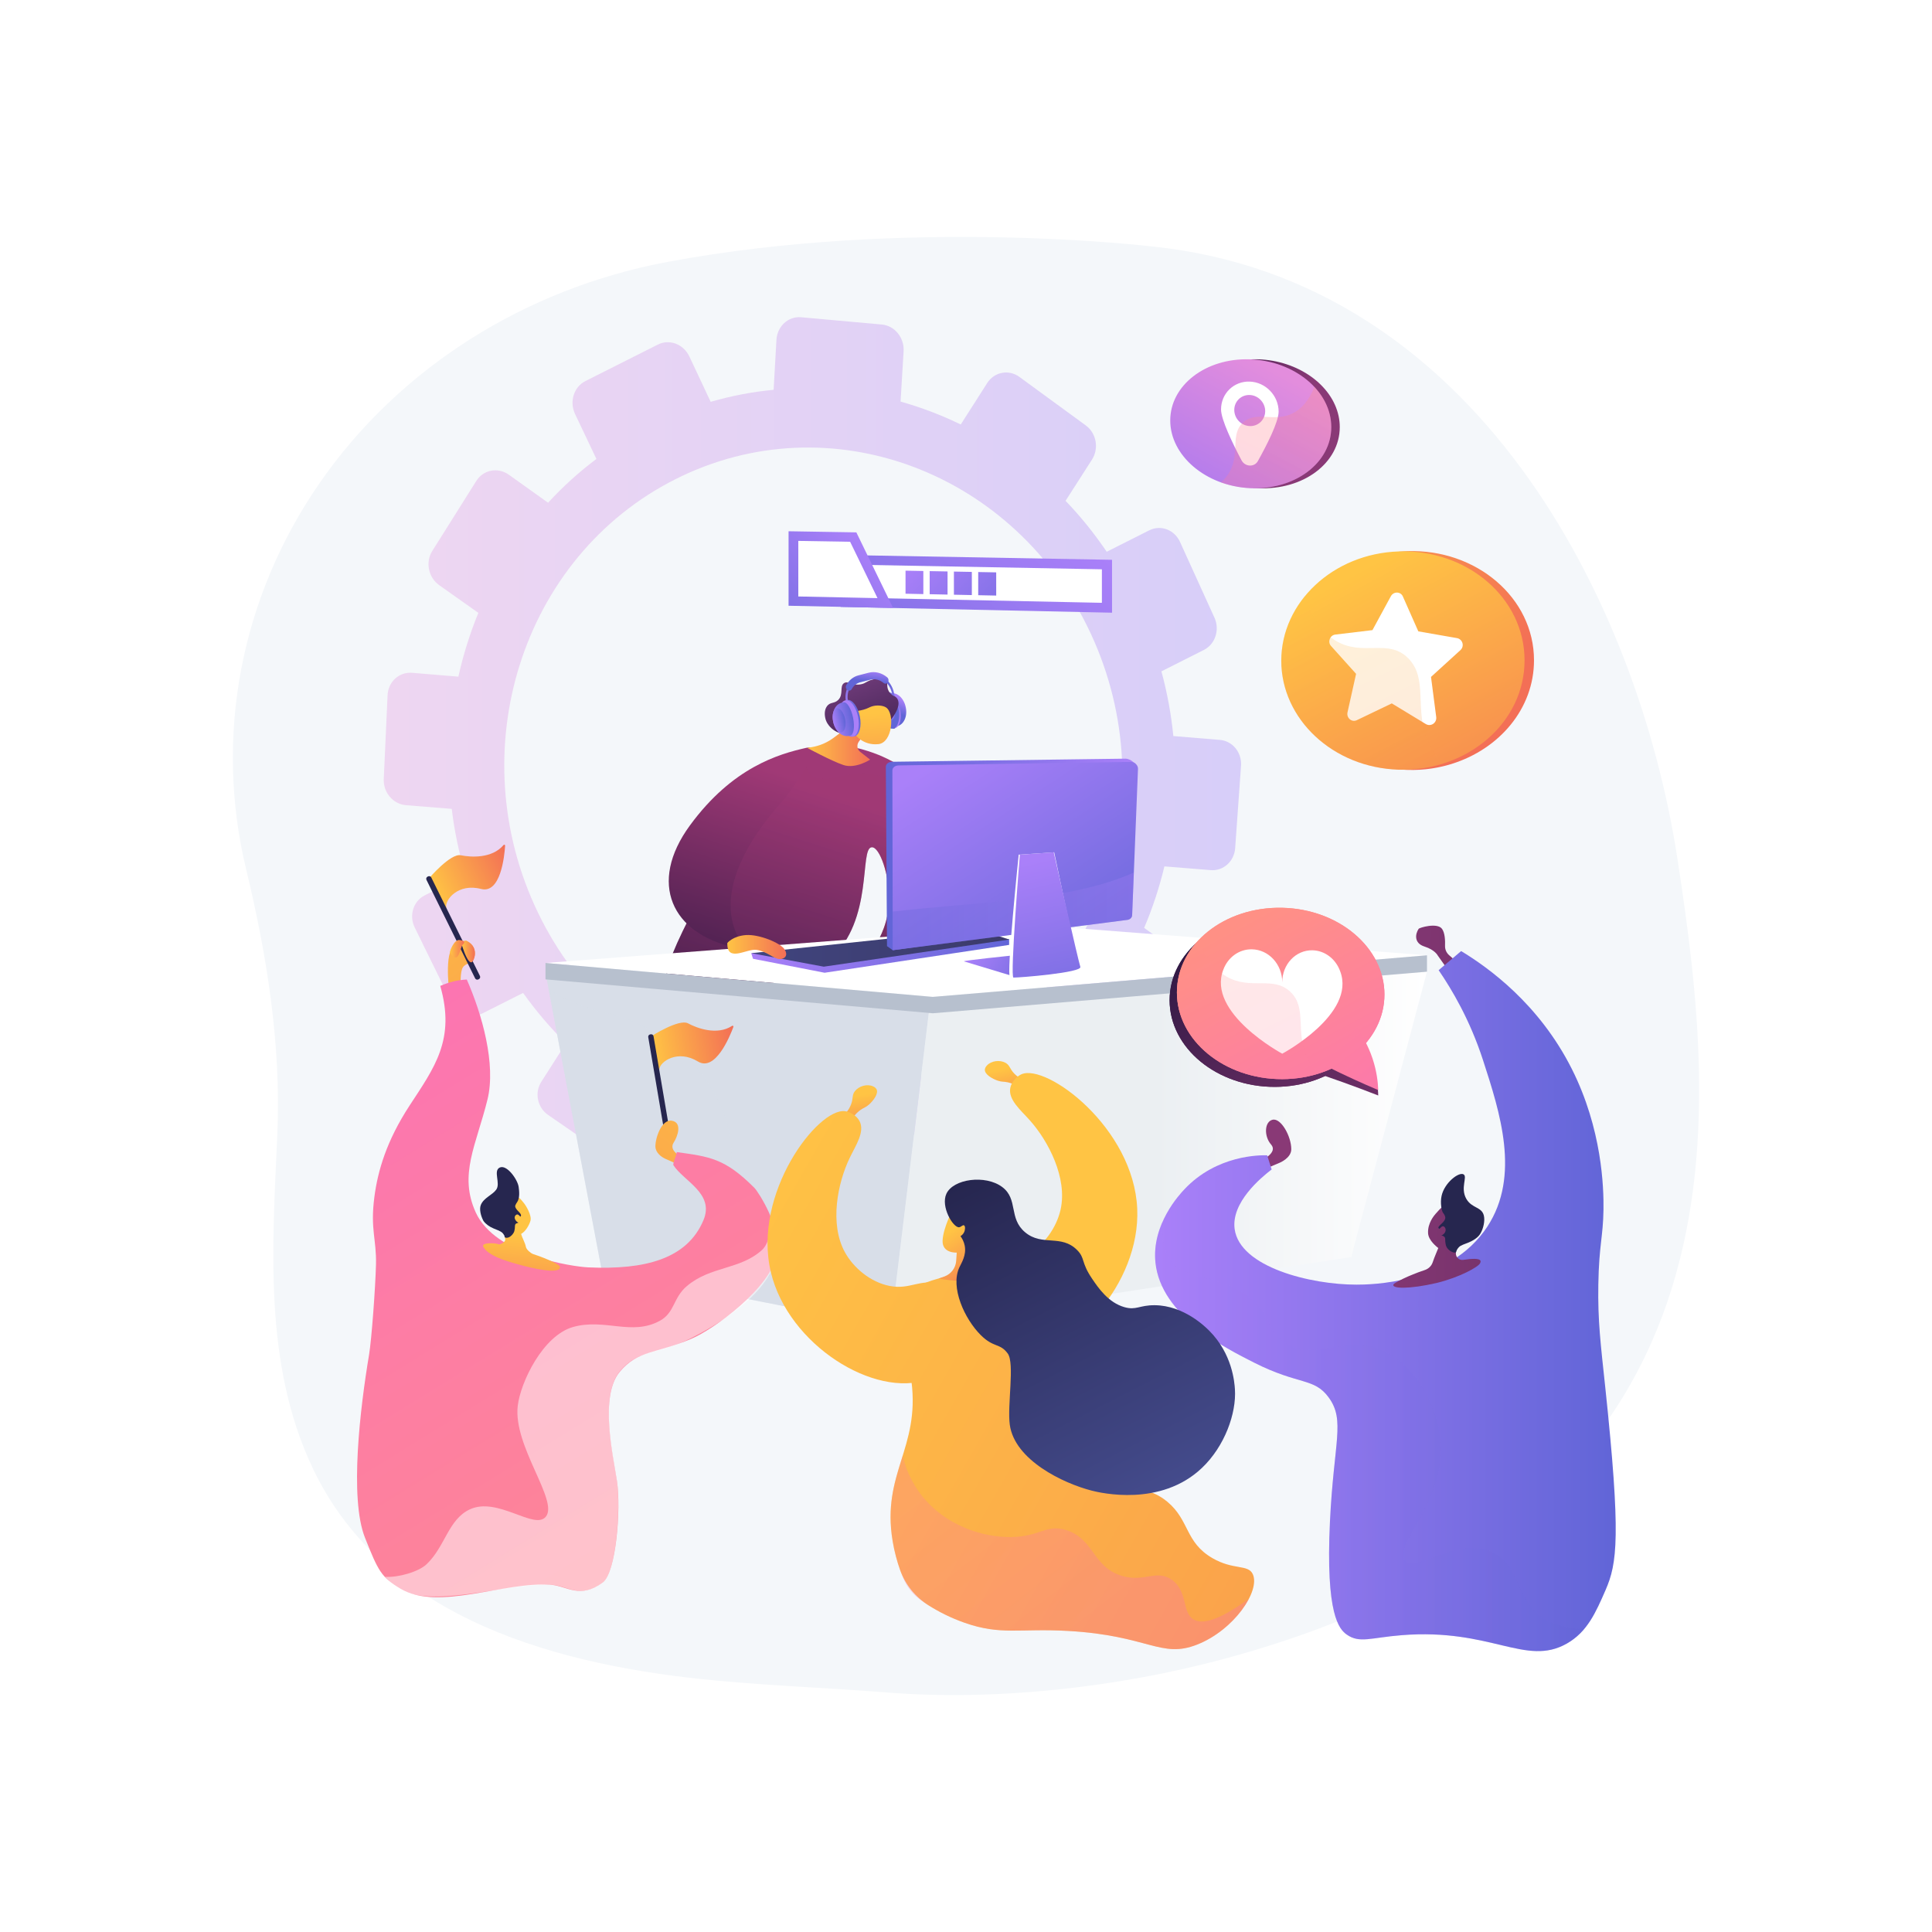 <?xml version="1.0" encoding="utf-8"?>
<!-- Generator: Adobe Illustrator 27.5.0, SVG Export Plug-In . SVG Version: 6.00 Build 0)  -->
<svg version="1.1" xmlns="http://www.w3.org/2000/svg" xmlns:xlink="http://www.w3.org/1999/xlink" x="0px" y="0px"
	 viewBox="0 0 3710 3710" style="enable-background:new 0 0 3710 3710;" xml:space="preserve">
<g id="Background">
	<g>
		<g>
			<rect style="fill:#FFFFFF;" width="3710" height="3710"/>
		</g>
	</g>
</g>
<g id="Illustration">
	<g>
		<path style="fill:#F4F7FA;" d="M3221.443,1650.967c-76.319-499.542-389.225-1113.263-1007.406-1177.491
			c0,0-469.352-57.088-932.03,29.437c-274.599,51.352-515.382,204.217-667.74,423.922
			c-152.36,219.706-203.251,487.607-141.487,743.016c40.116,165.89,67.223,337.577,59.784,508.037
			c-9.381,214.979-27.049,441.016,67.986,641.492c139.247,293.726,479.001,380.248,775.457,407.844
			c109.246,10.168,218.897,14.268,328.24,22.913c209.76,16.584,444.993-10.253,647.162-64.864
			C3381.709,2906.955,3297.762,2150.507,3221.443,1650.967z"/>
		<linearGradient id="SVGID_1_" gradientUnits="userSpaceOnUse" x1="736.877" y1="1471.029" x2="2383.279" y2="1471.029">
			<stop  offset="0.004" style="stop-color:#E38DDD"/>
			<stop  offset="1" style="stop-color:#9571F6"/>
		</linearGradient>
		<path style="opacity:0.3;fill:url(#SVGID_1_);" d="M2013.125,2151.423l-38.698-82.346c32.645-24.653,62.862-51.848,90.232-81.448
			l72.973,51.622c19.898,14.076,46.923,8.714,60.381-11.975l84.3-129.594c13.503-20.757,8.34-49.085-11.55-63.274l-73.688-52.562
			c16.185-38.073,29.241-77.587,38.939-118.127l89.129,7.19c24.025,1.938,44.947-16.935,46.743-42.172l11.266-158.273
			c1.806-25.382-16.268-47.597-40.384-49.601l-89.586-7.441c-4.065-41.505-11.752-83.056-22.879-124.262l81.388-41.005
			c21.85-11.008,31.019-38.728,20.47-61.932l-66.189-145.59c-10.62-23.359-37.03-33.346-58.98-22.287l-81.76,41.192
			c-23.911-35.265-50.316-68.007-79.042-97.813l50.801-79.214c13.704-21.368,8.353-50.73-11.972-65.584l-127.476-93.16
			c-20.444-14.941-48.15-9.637-61.862,11.85l-50.76,79.547c-37.264-18.144-75.938-32.843-115.555-43.998l5.822-96.571
			c1.578-26.164-17.16-49.196-41.865-51.42l-154.756-13.943c-24.79-2.235-46.095,17.239-47.578,43.472l-5.415,95.854
			c-40.488,3.779-80.911,11.553-120.883,23.053l-40.889-87.009c-11.203-23.837-38.324-34.094-60.568-22.888l-139.103,70.082
			c-22.244,11.207-31.103,39.591-19.798,63.377l40.937,86.132c-33.682,25.363-64.73,53.467-92.8,84.068l-75.372-53.765
			c-20.94-14.937-48.918-9.58-62.467,11.97l-84.587,134.527c-13.504,21.475-7.452,50.898,13.494,65.714l75.044,53.085
			c-16.249,39.5-29.056,80.494-38.36,122.464l-88.86-7.383c-24.841-2.064-45.94,17.221-47.115,43.054l-7.323,161.073
			c-1.168,25.682,17.956,48.106,42.702,50.102l87.853,7.088c5.046,42.427,13.927,84.777,26.345,126.633l-78.187,39.392
			c-21.95,11.058-30.578,38.698-19.279,61.715l70.418,143.459c11.224,22.865,38.028,32.46,59.878,21.452l77.832-39.213
			c25.029,34.992,52.496,67.343,82.246,96.58l-47.351,74.203c-13.309,20.859-7.472,49.24,13.017,63.389l127.764,88.228
			c20.372,14.068,47.657,8.654,60.96-12.09l47.688-74.359c37.415,17.148,76.11,30.934,115.662,41.112l-5.063,89.601
			c-1.408,24.919,17.042,46.553,41.197,48.337l150.813,11.141c24.077,1.778,44.801-16.916,46.299-41.772l5.413-89.791
			c39.584-4.285,79.076-12.337,118.099-24.025l38.742,81.514c10.654,22.416,36.768,31.765,58.335,20.899l134.872-67.95
			C2014.75,2200.893,2023.683,2173.887,2013.125,2151.423z M2095.089,1217.761c143.121,309.248,22.444,676.611-268.343,823.113
			c-290.786,146.502-645.524,18.66-793.566-288.109c-149.425-309.636-31.85-683.563,263.88-832.556
			C1592.789,771.217,1950.63,905.623,2095.089,1217.761z"/>
		<g>
			
				<linearGradient id="SVGID_00000101099818242898237120000004313832172189871530_" gradientUnits="userSpaceOnUse" x1="1448.266" y1="2105.495" x2="1629.429" y2="1537.851">
				<stop  offset="0" style="stop-color:#311944"/>
				<stop  offset="1" style="stop-color:#A03976"/>
			</linearGradient>
			<path style="fill:url(#SVGID_00000101099818242898237120000004313832172189871530_);" d="M1442.621,1905.785
				c-24.565,10.737-57.828,25.504-102.664,24.156c-28.548-0.858-44.143-1.326-54.352-11.072
				c-34-32.457,25.158-138.852,144.862-350.318c38.282-67.628,63.449-108.352,113.948-127.471
				c57.334-21.707,112.473-2.372,132.723,4.728c14.288,5.01,130.329,47.794,151.983,158.022
				c17.696,90.077-34.756,188.97-130.847,235.524c-5.704-8.052-11.407-16.104-17.111-24.156
				c8.793-14.154,25.687-45.714,26.169-88.573c0.517-45.935-17.869-100.304-33.215-99.645
				c-24.461,1.051,4.358,139.949-79.515,214.387C1581.029,1853.417,1589.51,1841.582,1442.621,1905.785z"/>
			
				<linearGradient id="SVGID_00000183954166319479479250000012183731579318949286_" gradientUnits="userSpaceOnUse" x1="1441.501" y1="2103.336" x2="1622.663" y2="1535.692">
				<stop  offset="0" style="stop-color:#311944"/>
				<stop  offset="1" style="stop-color:#A03976"/>
			</linearGradient>
			<path style="opacity:0.3;fill:url(#SVGID_00000183954166319479479250000012183731579318949286_);" d="M1785.842,1670.261
				c-5.273-36.784-21.671-151.169-92.599-179.159c-55.615-21.947-110.621,22.692-136.886-5.032
				c-10.627-11.218-11.503-28.956-8.958-46.054c-0.995,0.353-1.988,0.688-2.984,1.066c-50.5,19.119-75.666,59.843-113.948,127.471
				c-119.704,211.465-178.862,317.861-144.862,350.318c10.208,9.745,25.804,10.214,54.352,11.072
				c44.836,1.347,78.099-13.419,102.664-24.156c146.889-64.204,138.408-52.369,151.983-64.417
				c83.873-74.438,55.053-213.336,79.515-214.387c15.346-0.66,33.732,53.709,33.215,99.645
				c-0.483,42.859-17.376,74.419-26.169,88.573c5.704,8.052,11.407,16.104,17.111,24.156c35.625-17.26,65.234-41.725,87.512-70.256
				C1789.919,1739.935,1791.041,1706.532,1785.842,1670.261z"/>
			
				<linearGradient id="SVGID_00000029031440758260258540000016070558178793010086_" gradientUnits="userSpaceOnUse" x1="1710.408" y1="2207.767" x2="2740.223" y2="2207.767">
				<stop  offset="0.494" style="stop-color:#EBEFF2"/>
				<stop  offset="1" style="stop-color:#FFFFFF"/>
			</linearGradient>
			<polygon style="fill:url(#SVGID_00000029031440758260258540000016070558178793010086_);" points="1710.408,2549.625 
				2594.721,2413.942 2740.223,1865.909 1784.771,1935.033 			"/>
			<polygon style="fill:#D8DEE8;" points="1784.777,1935.025 1710.42,2548.521 1698.967,2546.283 1155.463,2439.289 
				1053.489,1899.842 1047.471,1867.96 			"/>
			<g>
				<g>
					<polygon style="fill:#FFFFFF;" points="1047.487,1849.194 1990.688,1776.563 2740.223,1834.451 1791.186,1914.322 					"/>
					<polygon style="fill:#B7C0CE;" points="1791.186,1914.324 1047.487,1849.193 1047.487,1880.652 1791.186,1945.781 
						2740.223,1865.909 2740.223,1834.45 					"/>
				</g>
			</g>
			<path style="opacity:0.4;fill:#D8DEE8;" d="M1698.967,2546.283l-543.504-106.995l-101.974-539.447
				c26.93,17.334,64.588,35.528,113.942,45.95c115.215,24.315,244.187,144.689,237.308,282.259
				c-6.878,137.57,104.897,10.318,218.393,190.878C1657.8,2474.094,1682.046,2515.434,1698.967,2546.283z"/>
			
				<linearGradient id="SVGID_00000085231831665471892960000003307898344280401537_" gradientUnits="userSpaceOnUse" x1="1298.549" y1="1945.635" x2="1450.68" y2="1468.955">
				<stop  offset="0" style="stop-color:#311944"/>
				<stop  offset="1" style="stop-color:#A03976"/>
			</linearGradient>
			<path style="fill:url(#SVGID_00000085231831665471892960000003307898344280401537_);" d="M1410.902,1819.289l16.196-6.7
				c0,0-90.576-91.695,79.314-278.673c0,0,83.686-107.22,42.052-97.913c-53.936,12.056-142.137,37.842-223.526,148.927
				C1243.548,1696.014,1290.229,1793.226,1410.902,1819.289z"/>
			
				<linearGradient id="SVGID_00000156566497604616557340000015934669293672968614_" gradientUnits="userSpaceOnUse" x1="1550.069" y1="1426.044" x2="1670.847" y2="1426.044">
				<stop  offset="0" style="stop-color:#FFC444"/>
				<stop  offset="0.996" style="stop-color:#F36F56"/>
			</linearGradient>
			<path style="fill:url(#SVGID_00000156566497604616557340000015934669293672968614_);" d="M1651.907,1443.835
				c-5.989-4.702-7.235-13.276-2.832-19.488l12.964-18.291l-13.523-24.997l-47.587,35.622
				c-12.633,9.457-27.378,15.697-42.963,18.181l-7.897,1.259c0,0,45.839,24.871,69.343,32.88
				c23.505,8.01,51.434-10.299,51.434-10.299L1651.907,1443.835z"/>
			<g>
				<g>
					
						<linearGradient id="SVGID_00000085220743630414637360000002956004471530959762_" gradientUnits="userSpaceOnUse" x1="1112.253" y1="1527.764" x2="1096.664" y2="1549.998" gradientTransform="matrix(0.98 -0.199 0.199 0.98 333.382 65.284)">
						<stop  offset="0" style="stop-color:#AA80F9"/>
						<stop  offset="0.996" style="stop-color:#6165D7"/>
					</linearGradient>
					<path style="fill:url(#SVGID_00000085220743630414637360000002956004471530959762_);" d="M1706.759,1331.991l3.089-0.628
						c12.718-2.586,25.856,9.231,29.347,26.395l0.196,0.964c3.49,17.164-3.99,33.174-16.707,35.76l-3.089,0.628
						c-6.415,1.305-14.49-11.767-18.034-29.197C1698.016,1348.483,1700.344,1333.295,1706.759,1331.991z"/>
					
						<linearGradient id="SVGID_00000155864205216601563720000015405562367010981286_" gradientUnits="userSpaceOnUse" x1="1083.892" y1="1562.99" x2="1114.09" y2="1500.916" gradientTransform="matrix(0.98 -0.199 0.199 0.98 333.382 65.284)">
						<stop  offset="0" style="stop-color:#AA80F9"/>
						<stop  offset="0.996" style="stop-color:#6165D7"/>
					</linearGradient>
					<path style="fill:url(#SVGID_00000155864205216601563720000015405562367010981286_);" d="M1694.313,1367.386
						c3.88,19.078,14.457,33.032,23.934,31.104c9.477-1.927,14.265-19.006,10.385-38.084c-3.88-19.078-14.958-32.93-24.435-31.003
						C1694.72,1331.332,1690.433,1348.309,1694.313,1367.386z"/>
					
						<linearGradient id="SVGID_00000106147481010376888200000010702092875674421399_" gradientUnits="userSpaceOnUse" x1="1105.938" y1="1537.383" x2="1111.064" y2="1534.187" gradientTransform="matrix(0.98 -0.199 0.199 0.98 333.382 65.284)">
						<stop  offset="0" style="stop-color:#444B8C"/>
						<stop  offset="0.996" style="stop-color:#3E4177"/>
					</linearGradient>
					<polygon style="fill:url(#SVGID_00000106147481010376888200000010702092875674421399_);" points="1718.741,1398.39 
						1715.123,1399.126 1701.074,1330.04 1704.692,1329.304 					"/>
					
						<linearGradient id="SVGID_00000023998680254201852410000002912073192915948448_" gradientUnits="userSpaceOnUse" x1="1110.61" y1="1520.748" x2="1094.936" y2="1539.32" gradientTransform="matrix(0.98 -0.199 0.199 0.98 333.382 65.284)">
						<stop  offset="0" style="stop-color:#AA80F9"/>
						<stop  offset="0.996" style="stop-color:#6165D7"/>
					</linearGradient>
					<path style="fill:url(#SVGID_00000023998680254201852410000002912073192915948448_);" d="M1690.939,1368.072
						c3.88,19.078,14.707,32.981,24.184,31.053c9.477-1.927,14.014-18.955,10.135-38.032c-3.88-19.078-14.707-32.981-24.184-31.053
						C1691.597,1331.967,1687.059,1348.995,1690.939,1368.072z"/>
					
						<linearGradient id="SVGID_00000001649380759516952380000014503033153074584968_" gradientUnits="userSpaceOnUse" x1="1078.695" y1="1547.28" x2="1097.737" y2="1547.28" gradientTransform="matrix(0.98 -0.199 0.199 0.98 333.382 65.284)">
						<stop  offset="0.004" style="stop-color:#6165D7"/>
						<stop  offset="1" style="stop-color:#AA80F9"/>
					</linearGradient>
					<path style="opacity:0.6;fill:url(#SVGID_00000001649380759516952380000014503033153074584968_);" d="M1698.769,1366.48
						c2.109,10.373,7.997,17.932,13.149,16.885c5.153-1.048,7.62-10.306,5.51-20.679s-7.997-17.933-13.149-16.885
						C1699.126,1346.849,1696.659,1356.107,1698.769,1366.48z"/>
				</g>
				<g>
					
						<linearGradient id="SVGID_00000000181437351054957650000001819491180000857251_" gradientUnits="userSpaceOnUse" x1="1702.595" y1="1484.139" x2="1636.95" y2="1317.411">
						<stop  offset="0" style="stop-color:#311944"/>
						<stop  offset="1" style="stop-color:#6B3976"/>
					</linearGradient>
					<path style="fill:url(#SVGID_00000000181437351054957650000001819491180000857251_);" d="M1668.828,1408.435
						c-4.56,1.279-14.299,3.634-27.175,3.434c-11.84-0.184-33.417-0.722-47.443-15.829c-2.375-2.558-8.077-8.864-9.751-18.742
						c-0.483-2.844-2.237-13.192,3.523-21.137c6.216-8.574,14.07-4.539,21.64-12.078c10.773-10.73,2.129-26.138,11.072-32.208
						c7.88-5.349,15.856,5.758,33.215,2.013c9.442-2.037,9.403-5.825,22.143-9.059c8.462-2.148,19.111-4.851,24.767,0.325
						c5.459,4.996,0.441,12.001,5.76,21.992c5.35,10.051,13.139,8.057,17.067,15.555c7.276,13.887-9.457,39.768-27.398,52.938
						C1685.218,1403.735,1673.592,1407.099,1668.828,1408.435z"/>
					
						<linearGradient id="SVGID_00000061442978368686654870000017740879809471322814_" gradientUnits="userSpaceOnUse" x1="5448.29" y1="-416.483" x2="5445.377" y2="-181.837" gradientTransform="matrix(0.997 -0.075 0.075 0.997 -3734.966 2194.337)">
						<stop  offset="0" style="stop-color:#FFC444"/>
						<stop  offset="0.996" style="stop-color:#F36F56"/>
					</linearGradient>
					<path style="fill:url(#SVGID_00000061442978368686654870000017740879809471322814_);" d="M1641.455,1409.601
						c0,0,14.95,22.505,45.293,19.353c27.113-2.818,31.768-59.287,14.633-70.513c-5.721-3.746-17.264-4.925-26.702-2.096
						c-5.578,1.673-7.49,3.89-16.657,6.462c-8.463,2.377-10.835,1.61-13.408,3.699c-3.22,2.616-5.634,8.799-0.525,25.07
						c-5.125-4.641-11.329-6.245-15.77-4.13c-0.709,0.339-2.593,1.593-3.669,3.419
						C1620.759,1397.476,1627.02,1405.443,1641.455,1409.601z"/>
				</g>
				<g>
					
						<linearGradient id="SVGID_00000165949590316806800760000017348361511905980351_" gradientUnits="userSpaceOnUse" x1="1027.318" y1="1274.798" x2="1056.596" y2="1214.615" gradientTransform="matrix(1.015 -0.206 0.219 1.076 341.89 209.53)">
						<stop  offset="0" style="stop-color:#AA80F9"/>
						<stop  offset="0.996" style="stop-color:#6165D7"/>
					</linearGradient>
					<path style="fill:url(#SVGID_00000165949590316806800760000017348361511905980351_);" d="M1630.769,1358.425l-3.936,0.761
						l-2.38-12.16c-4.104-20.968,6.943-41.059,25.148-45.737l19.488-5.008c10.19-2.619,20.807-0.435,29.902,6.148
						c9.095,6.583,15.416,16.661,17.798,28.378l1.306,6.423l-4.623-2.616l-0.612-3.009c-2.132-10.486-7.789-19.505-15.928-25.396
						c-8.14-5.891-17.645-7.843-26.76-5.502l-19.489,5.008c-16.14,4.148-25.933,21.959-22.295,40.549L1630.769,1358.425z"/>
					<g>
						
							<linearGradient id="SVGID_00000166659075922336166400000001123774649731532447_" gradientUnits="userSpaceOnUse" x1="1047.764" y1="1200.012" x2="1041.455" y2="1220.952" gradientTransform="matrix(1.015 -0.206 0.219 1.076 341.89 209.53)">
							<stop  offset="0" style="stop-color:#AA80F9"/>
							<stop  offset="0.996" style="stop-color:#6165D7"/>
						</linearGradient>
						<path style="fill:url(#SVGID_00000166659075922336166400000001123774649731532447_);" d="M1701.402,1312.632
							c-1.597,0.325-3.339-0.085-4.795-1.295c-7.43-6.172-16.672-8.43-25.35-6.201l-19.489,5.008
							c-6.806,1.749-12.555,6.351-16.188,12.958c-1.717,3.124-5.432,3.96-8.298,1.867c-2.865-2.093-3.796-6.321-2.078-9.444
							c5.232-9.515,13.512-16.143,23.314-18.662l19.489-5.008c12.148-3.123,25.071,0.039,35.463,8.671
							c2.751,2.285,3.446,6.558,1.551,9.543C1704.127,1311.474,1702.821,1312.343,1701.402,1312.632z"/>
						
							<linearGradient id="SVGID_00000129166839575612009160000003236301841976728249_" gradientUnits="userSpaceOnUse" x1="1047.794" y1="1199.913" x2="1041.469" y2="1220.905" gradientTransform="matrix(1.015 -0.206 0.219 1.076 341.89 209.53)">
							<stop  offset="0" style="stop-color:#AA80F9"/>
							<stop  offset="0.996" style="stop-color:#6165D7"/>
						</linearGradient>
						<path style="opacity:0.3;fill:url(#SVGID_00000129166839575612009160000003236301841976728249_);" d="M1690.329,1300.695
							c-15.459-1.846-16.432-6.234-24.071-5.03c-14.282,2.252-16.923,18.545-31.114,19.353c-3.327,0.19-6.331-0.527-8.785-1.466
							c-0.4,0.643-0.786,1.3-1.156,1.972c-1.718,3.124-0.787,7.352,2.078,9.444c2.866,2.092,6.581,1.256,8.298-1.867
							c3.633-6.607,9.382-11.209,16.188-12.958l19.489-5.008c8.679-2.229,17.92,0.029,25.35,6.201
							c1.457,1.21,3.198,1.62,4.795,1.295c1.419-0.289,2.726-1.158,3.617-2.563c1.718-2.706,1.308-6.469-0.833-8.852
							C1700.223,1301.391,1695.541,1301.318,1690.329,1300.695z"/>
					</g>
				</g>
				<g>
					<g>
						
							<linearGradient id="SVGID_00000079468651428366399490000007336368311291730560_" gradientUnits="userSpaceOnUse" x1="994.783" y1="1546.698" x2="1030.191" y2="1546.698" gradientTransform="matrix(0.98 -0.199 0.199 0.98 333.382 65.284)">
							<stop  offset="0" style="stop-color:#AA80F9"/>
							<stop  offset="0.996" style="stop-color:#6165D7"/>
						</linearGradient>
						<path style="fill:url(#SVGID_00000079468651428366399490000007336368311291730560_);" d="M1651.124,1375.576
							c3.922,19.288-0.665,36.504-10.246,38.452c-9.581,1.948-20.528-12.108-24.451-31.396
							c-3.922-19.288,0.665-36.503,10.246-38.452C1636.255,1342.232,1647.202,1356.288,1651.124,1375.576z"/>
						
							<linearGradient id="SVGID_00000150100344151280508230000012855647384324157068_" gradientUnits="userSpaceOnUse" x1="998.202" y1="1552.984" x2="969.779" y2="1569.521" gradientTransform="matrix(0.98 -0.199 0.199 0.98 333.382 65.284)">
							<stop  offset="0" style="stop-color:#AA80F9"/>
							<stop  offset="0.996" style="stop-color:#6165D7"/>
						</linearGradient>
						<path style="fill:url(#SVGID_00000150100344151280508230000012855647384324157068_);" d="M1647.713,1376.27
							c3.922,19.288-0.665,36.504-10.246,38.452c-9.581,1.948-20.528-12.108-24.451-31.396
							c-3.922-19.288,0.665-36.503,10.246-38.452C1632.844,1342.926,1643.79,1356.982,1647.713,1376.27z"/>
						
							<linearGradient id="SVGID_00000009557952995401077610000011328605330575419068_" gradientUnits="userSpaceOnUse" x1="978.002" y1="1546.697" x2="1016.932" y2="1546.697" gradientTransform="matrix(0.98 -0.199 0.199 0.98 333.382 65.284)">
							<stop  offset="0" style="stop-color:#AA80F9"/>
							<stop  offset="0.996" style="stop-color:#6165D7"/>
						</linearGradient>
						<path style="fill:url(#SVGID_00000009557952995401077610000011328605330575419068_);" d="M1619.898,1348.7l-3.123,0.635
							c-12.858,2.615-20.42,18.802-16.891,36.155l0.198,0.974c3.529,17.353,16.813,29.301,29.671,26.686l3.123-0.635
							c6.486-1.319,8.839-16.673,5.256-34.296C1634.547,1360.597,1626.384,1347.381,1619.898,1348.7z"/>
					</g>
					
						<linearGradient id="SVGID_00000162324268360666444550000013906095551918603955_" gradientUnits="userSpaceOnUse" x1="978.002" y1="1546.197" x2="1001.413" y2="1546.197" gradientTransform="matrix(0.98 -0.199 0.199 0.98 333.382 65.284)">
						<stop  offset="0" style="stop-color:#AA80F9"/>
						<stop  offset="0.996" style="stop-color:#6165D7"/>
					</linearGradient>
					<path style="fill:url(#SVGID_00000162324268360666444550000013906095551918603955_);" d="M1622.824,1380.822
						c2.587,12.72-0.452,24.075-6.786,25.364c-6.335,1.288-13.567-7.979-16.154-20.698c-2.587-12.719,0.452-24.075,6.787-25.363
						C1613.005,1358.835,1620.237,1368.102,1622.824,1380.822z"/>
				</g>
			</g>
			<g>
				
					<linearGradient id="SVGID_00000011023459277507191630000011953727550668972944_" gradientUnits="userSpaceOnUse" x1="1442.572" y1="1835.631" x2="1937.824" y2="1835.631">
					<stop  offset="0" style="stop-color:#AA80F9"/>
					<stop  offset="0.996" style="stop-color:#6165D7"/>
				</linearGradient>
				<polygon style="fill:url(#SVGID_00000011023459277507191630000011953727550668972944_);" points="1442.572,1830.387 
					1446.011,1841.134 1583.461,1867.96 1937.824,1814.48 1937.824,1803.302 				"/>
				
					<linearGradient id="SVGID_00000101809714075515823550000009863724422018476163_" gradientUnits="userSpaceOnUse" x1="1442.572" y1="1820.343" x2="1938.065" y2="1820.343">
					<stop  offset="0" style="stop-color:#40447E"/>
					<stop  offset="0.996" style="stop-color:#3C3B6B"/>
				</linearGradient>
				<polygon style="fill:url(#SVGID_00000101809714075515823550000009863724422018476163_);" points="1442.572,1830.387 
					1581.861,1856.301 1938.065,1804.162 1876.777,1784.387 				"/>
			</g>
			<g>
				<g>
					
						<linearGradient id="SVGID_00000026152844357945277440000004121136821258383784_" gradientUnits="userSpaceOnUse" x1="-424.737" y1="1640.744" x2="54.888" y2="1640.744" gradientTransform="matrix(-1 0 0 1 1755.961 0)">
						<stop  offset="0" style="stop-color:#AA80F9"/>
						<stop  offset="0.996" style="stop-color:#6165D7"/>
					</linearGradient>
					<path style="fill:url(#SVGID_00000026152844357945277440000004121136821258383784_);" d="M1703.301,1816.847l-2.227-344.015
						c-0.038-5.769,4.905-9.919,11.912-10.013l448.986-5.985c3.57-0.048,10.399,2.979,13.104,5.563
						c2.698,2.578,5.748,3.067,5.618,6.373l-15.455,284.046c-0.245,4.498-3.906,8.115-8.947,8.833l-441.918,63.007
						L1703.301,1816.847z"/>
					
						<linearGradient id="SVGID_00000007408459748574057370000006666890019692583356_" gradientUnits="userSpaceOnUse" x1="-62.618" y1="1449.164" x2="-369.302" y2="1915.204" gradientTransform="matrix(-1 0 0 1 1755.961 0)">
						<stop  offset="0" style="stop-color:#AA80F9"/>
						<stop  offset="0.996" style="stop-color:#6165D7"/>
					</linearGradient>
					<path style="fill:url(#SVGID_00000007408459748574057370000006666890019692583356_);" d="M1714.375,1824.655l-0.743-344.838
						c-0.013-5.729,4.898-9.854,11.843-9.958l445.924-6.743c3.547-0.054,7.165,1.41,9.855,3.982c2.683,2.565,4.16,5.963,4.029,9.258
						l-11.249,281.091c-0.184,4.597-3.941,8.304-9.095,8.971L1714.375,1824.655z"/>
					
						<linearGradient id="SVGID_00000121255131614612209960000001166197816828500668_" gradientUnits="userSpaceOnUse" x1="-421.351" y1="1750.103" x2="41.746" y2="1750.103" gradientTransform="matrix(-1 0 0 1 1755.961 0)">
						<stop  offset="0" style="stop-color:#AA80F9"/>
						<stop  offset="0.996" style="stop-color:#6165D7"/>
					</linearGradient>
					<path style="opacity:0.3;fill:url(#SVGID_00000121255131614612209960000001166197816828500668_);" d="M1714.375,1824.655
						l450.564-58.237c5.154-0.667,8.912-4.374,9.095-8.971l3.278-81.895c-123.355,54.914-292.261,55.295-463.097,74.964
						L1714.375,1824.655z"/>
					<path style="fill:#FFFFFF;" d="M1957.64,1871.773l-16.029,4.852c0,0-83.3-25.38-87.921-26.79
						c-0.73-0.222-4.953-2.758-2.475-3.685c14.148-5.294,98.245-10.175,98.245-10.175l61.133,6.276L1957.64,1871.773z"/>
					
						<linearGradient id="SVGID_00000142873157742819913880000002064383006982512279_" gradientUnits="userSpaceOnUse" x1="-117.665" y1="1807.169" x2="-268.253" y2="1897.522" gradientTransform="matrix(-1 0 0 1 1755.961 0)">
						<stop  offset="0" style="stop-color:#AA80F9"/>
						<stop  offset="0.996" style="stop-color:#6165D7"/>
					</linearGradient>
					<path style="fill:url(#SVGID_00000142873157742819913880000002064383006982512279_);" d="M1956.499,1867.889l-16.206,5.166
						c0,0-84.4-25.489-89.077-26.904c-4.637-1.403,96.066-11.7,96.066-11.7l62.968,2.246L1956.499,1867.889z"/>
					<path style="fill:#FFFFFF;" d="M2024.328,1636.649c0,0,42.188,201.247,46.19,212.171
						c3.672,10.023-99.114,26.042-124.604,28.435c-2.135,0.201-5.4-1.121-6.435-1.666c-7.411-0.407,16.711-234.483,16.711-234.483
						l2.589,0.048L2024.328,1636.649z"/>
					
						<linearGradient id="SVGID_00000098915898512578438410000010740755602759477941_" gradientUnits="userSpaceOnUse" x1="-205.149" y1="1658.05" x2="-297.029" y2="2044.917" gradientTransform="matrix(-1 0 0 1 1755.961 0)">
						<stop  offset="0" style="stop-color:#AA80F9"/>
						<stop  offset="0.996" style="stop-color:#6165D7"/>
					</linearGradient>
					<path style="fill:url(#SVGID_00000098915898512578438410000010740755602759477941_);" d="M2023.464,1636.648
						c0,0,47.193,208.776,51.095,219.981c3.876,11.132-117.561,20.861-128.39,20.595c-7.043-0.749,12.264-235.976,12.264-235.976
						L2023.464,1636.648z"/>
				</g>
			</g>
			
				<linearGradient id="SVGID_00000147933355725561012150000007714495698288245425_" gradientUnits="userSpaceOnUse" x1="1396.655" y1="1818.594" x2="1509.702" y2="1818.594">
				<stop  offset="0" style="stop-color:#FFC444"/>
				<stop  offset="0.996" style="stop-color:#F36F56"/>
			</linearGradient>
			<path style="fill:url(#SVGID_00000147933355725561012150000007714495698288245425_);" d="M1396.674,1810.813
				c0,0,10.68-13.477,36.038-15.218c25.359-1.741,65.706,15.109,73.672,27.178c7.966,12.069,0.365,19.449-9.882,18.918
				c-10.248-0.531-24.339-14.622-43.463-17.642C1433.915,1821.03,1395.668,1849.485,1396.674,1810.813z"/>
		</g>
		<g>
			
				<linearGradient id="SVGID_00000178199285278143453220000016333085427797773751_" gradientUnits="userSpaceOnUse" x1="2399.404" y1="642.932" x2="2745.881" y2="1338.228">
				<stop  offset="0" style="stop-color:#FFC444"/>
				<stop  offset="0.996" style="stop-color:#F36F56"/>
			</linearGradient>
			<path style="fill:url(#SVGID_00000178199285278143453220000016333085427797773751_);" d="M2945.729,1268.019
				c0-120.151-110.829-213.948-242.834-209.656c-75.175,2.444-140.58,36.334-181.42,86.361c-0.005-0.015-0.01-0.029-0.015-0.044
				c-0.253,0.311-0.49,0.634-0.742,0.946c-0.706,0.875-1.388,1.767-2.08,2.652c-1.261,1.614-2.504,3.239-3.716,4.885
				c-0.715,0.973-1.419,1.952-2.118,2.936c-1.165,1.642-2.3,3.302-3.416,4.975c-0.638,0.958-1.283,1.91-1.904,2.877
				c-1.243,1.933-2.44,3.891-3.615,5.861c-0.427,0.713-0.873,1.414-1.29,2.132c-1.55,2.671-3.037,5.375-4.46,8.11
				c-0.378,0.725-0.723,1.467-1.092,2.197c-1.036,2.052-2.048,4.115-3.012,6.201c-0.473,1.023-0.92,2.056-1.375,3.087
				c-0.815,1.847-1.605,3.703-2.363,5.574c-0.44,1.087-0.872,2.175-1.293,3.27c-0.737,1.92-1.436,3.855-2.113,5.8
				c-0.354,1.017-0.72,2.029-1.058,3.053c-0.806,2.447-1.554,4.916-2.263,7.399c-0.147,0.518-0.318,1.028-0.462,1.548
				c-0.826,2.996-1.573,6.02-2.255,9.064c-0.201,0.896-0.366,1.803-0.553,2.704c-0.456,2.184-0.887,4.374-1.268,6.581
				c-0.192,1.124-0.363,2.253-0.536,3.382c-0.314,2.042-0.595,4.091-0.843,6.151c-0.139,1.156-0.275,2.311-0.393,3.472
				c-0.221,2.172-0.39,4.356-0.537,6.547c-0.068,1.019-0.154,2.033-0.207,3.057c-0.162,3.201-0.262,6.416-0.262,9.653
				c0,77.102,46.696,145.113,116.703,181.528c6.438,3.349,13.077,6.433,19.899,9.236c3.416,1.403,6.877,2.736,10.384,3.995
				c24.642,8.853,51.465,14.1,79.674,14.924l0,0l0,0c0.001,0,0.001,0,0.001,0c3.887,0.114,7.753,0.132,11.601,0.076
				c1.3-0.019,2.583-0.091,3.879-0.129c2.544-0.074,5.091-0.149,7.617-0.296c1.545-0.089,3.073-0.229,4.611-0.345
				c2.257-0.171,4.514-0.342,6.753-0.57c1.641-0.167,3.268-0.375,4.899-0.572c2.118-0.256,4.234-0.519,6.335-0.826
				c1.678-0.245,3.343-0.521,5.01-0.798c2.033-0.338,4.061-0.689,6.076-1.074c1.687-0.322,3.365-0.664,5.039-1.019
				c1.973-0.418,3.936-0.857,5.891-1.32c1.676-0.396,3.347-0.803,5.009-1.231c1.933-0.499,3.85-1.027,5.762-1.568
				c1.646-0.466,3.291-0.932,4.92-1.429c0.602-0.184,1.218-0.34,1.817-0.528c-0.014-0.015-0.026-0.029-0.04-0.044
				C2879.404,1438.201,2945.729,1360.649,2945.729,1268.019z"/>
			
				<linearGradient id="SVGID_00000047046821698449725270000016499500434813331336_" gradientUnits="userSpaceOnUse" x1="2603.157" y1="1099.624" x2="2939.692" y2="1723.797">
				<stop  offset="0" style="stop-color:#FFC444"/>
				<stop  offset="0.996" style="stop-color:#F36F56"/>
			</linearGradient>
			<path style="fill:url(#SVGID_00000047046821698449725270000016499500434813331336_);" d="M2927.589,1268.049
				c0,119.842-110.264,213.772-241.608,209.935c-126.451-3.694-225.554-97.284-225.554-209.163
				c0-111.878,99.103-205.796,225.554-209.908C2817.325,1054.642,2927.589,1148.207,2927.589,1268.049z"/>
			<path style="fill:#FFFFFF;" d="M2670.873,1144.91l-35.38,65.098l-71.39,8.57c-10.295,1.236-15.168,14.078-8.248,21.775
				l48.212,53.625l-16.439,73.805c-2.417,10.852,8.106,19.837,17.835,15.169l67.17-32.229l65.19,39.565
				c9.676,5.872,21.588-2.089,20.113-13.459l-9.988-76.955l56.475-51.437c8.264-7.526,4.273-21.189-6.709-23.104l-74.135-12.93
				l-29.716-67.113C2689.593,1135.644,2676.021,1135.439,2670.873,1144.91z"/>
			<g style="opacity:0.2;">
				
					<linearGradient id="SVGID_00000010296317311405644960000011186480148615185039_" gradientUnits="userSpaceOnUse" x1="2510.737" y1="1141.105" x2="2837.671" y2="1797.184">
					<stop  offset="0" style="stop-color:#FFC444"/>
					<stop  offset="0.996" style="stop-color:#F36F56"/>
				</linearGradient>
				<path style="fill:url(#SVGID_00000010296317311405644960000011186480148615185039_);" d="M2743.103,1425.831
					c-28.501-62.748,0.314-120.73-38.169-160.975c-38.655-40.425-88.234-2.637-140.787-34.986
					c-20.098-12.371-42.302-36.041-58.711-84.863c-28.306,34.749-45.007,77.6-45.007,123.813
					c0,111.879,99.103,205.469,225.553,209.163c29.647,0.866,58.25-3.267,84.795-11.606
					C2757.66,1452.71,2749.006,1438.827,2743.103,1425.831z"/>
			</g>
		</g>
		<g>
			
				<linearGradient id="SVGID_00000060738169778790460830000007938253215834771852_" gradientUnits="userSpaceOnUse" x1="2261.073" y1="776.657" x2="2495.091" y2="831.937">
				<stop  offset="0" style="stop-color:#311944"/>
				<stop  offset="1" style="stop-color:#893976"/>
			</linearGradient>
			<path style="fill:url(#SVGID_00000060738169778790460830000007938253215834771852_);" d="M2416.095,689.999
				c77.07,2.365,141.798,49.42,154.412,108.985c0.016,0.078,0.032,0.156,0.048,0.234c0.683,3.26,1.208,6.557,1.573,9.888
				c0.024,0.22,0.051,0.439,0.073,0.659c0.159,1.556,0.283,3.119,0.371,4.689c0.016,0.285,0.027,0.57,0.041,0.855
				c0.077,1.604,0.128,3.212,0.128,4.83c0,69.219-70.646,121.675-156.646,117.224c-2.288-0.119-4.561-0.284-6.823-0.48
				c-0.221-0.019-0.444-0.035-0.665-0.055c-2.141-0.193-4.268-0.426-6.384-0.686c-0.329-0.041-0.659-0.079-0.988-0.121
				c-2.048-0.262-4.082-0.559-6.105-0.885c-0.382-0.061-0.762-0.123-1.143-0.186c-1.985-0.331-3.957-0.691-5.915-1.08
				c-0.397-0.079-0.792-0.162-1.188-0.243c-1.948-0.401-3.886-0.824-5.806-1.282c-0.372-0.089-0.741-0.183-1.112-0.274
				c-1.908-0.466-3.805-0.954-5.683-1.475c-0.337-0.094-0.671-0.194-1.007-0.289c-1.691-0.48-3.369-0.982-5.034-1.506
				c-0.422-0.133-0.848-0.26-1.269-0.395c-1.69-0.544-3.361-1.118-5.023-1.706c-0.359-0.126-0.727-0.24-1.084-0.368
				c0.005-0.005,0.009-0.008,0.013-0.013c-57.167-20.621-97.359-67.03-97.359-118.93
				C2263.52,739.971,2331.337,687.397,2416.095,689.999z"/>
			<g>
				
					<linearGradient id="SVGID_00000166645030818285562160000013725652681256199817_" gradientUnits="userSpaceOnUse" x1="-2714.437" y1="713.119" x2="-2513.811" y2="1085.22" gradientTransform="matrix(-1 0 0 1 -258.321 0)">
					<stop  offset="0.004" style="stop-color:#E38DDD"/>
					<stop  offset="1" style="stop-color:#9571F6"/>
				</linearGradient>
				<path style="fill:url(#SVGID_00000166645030818285562160000013725652681256199817_);" d="M2247.203,807.391
					c0,67.42,67.817,125.585,152.575,129.973c85.999,4.451,156.646-48.005,156.646-117.224c0-69.219-70.646-127.5-156.646-130.14
					C2315.02,687.397,2247.203,739.971,2247.203,807.391z"/>
				<path style="fill:#FFFFFF;" d="M2344.745,786.185c0,19.796,23.048,66.877,39.326,97.671
					c6.781,12.826,24.646,13.689,31.455,1.487c16.412-29.413,39.805-74.854,39.805-94.837c0-30.837-24.937-56.691-55.553-57.743
					C2369.321,731.717,2344.745,755.637,2344.745,786.185z M2370.166,787.178c0-16.437,13.239-29.279,29.612-28.681
					c16.418,0.6,29.762,14.48,29.762,31c0,16.52-13.344,29.358-29.762,28.675C2383.405,817.491,2370.166,803.615,2370.166,787.178z"
					/>
				<g style="opacity:0.3;">
					
						<linearGradient id="SVGID_00000142141285554601700150000008972884073212012966_" gradientUnits="userSpaceOnUse" x1="-2773.242" y1="737.704" x2="-2576.639" y2="1132.238" gradientTransform="matrix(-1 0 0 1 -258.321 0)">
						<stop  offset="0" style="stop-color:#FF9085"/>
						<stop  offset="1" style="stop-color:#FB6FBB"/>
					</linearGradient>
					<path style="fill:url(#SVGID_00000142141285554601700150000008972884073212012966_);" d="M2362.365,904.023
						c18.559-35.556-0.203-70.453,24.903-92.952c25.616-22.956,59.071,0.731,95.289-17.45c14.063-7.059,29.737-21.036,41.414-50.648
						c20.336,21.775,32.451,48.574,32.451,77.166c0,69.219-70.646,121.675-156.646,117.224c-19.525-1.011-38.142-4.873-55.229-11.03
						C2352.968,919.018,2358.548,911.336,2362.365,904.023z"/>
				</g>
			</g>
		</g>
		<g>
			
				<linearGradient id="SVGID_00000011714451521044879480000009144928663853164163_" gradientUnits="userSpaceOnUse" x1="3881.594" y1="964.443" x2="4438.583" y2="1551.621" gradientTransform="matrix(-1 0 0 1 5905.063 0)">
				<stop  offset="0" style="stop-color:#AA80F9"/>
				<stop  offset="0.996" style="stop-color:#6165D7"/>
			</linearGradient>
			<polygon style="fill:url(#SVGID_00000011714451521044879480000009144928663853164163_);" points="1614.293,1165.39 
				2135.44,1176.547 2135.44,1074.997 1614.293,1065.65 			"/>
			<polygon style="fill:#FFFFFF;" points="2115.947,1157.566 2115.947,1093.212 1633.125,1084.245 1633.125,1147.536 			"/>
			
				<linearGradient id="SVGID_00000034064521933941648800000007688204676083074438_" gradientUnits="userSpaceOnUse" x1="4239.616" y1="1040.277" x2="4491.423" y2="1305.732" gradientTransform="matrix(-1 0 0 1 5905.063 0)">
				<stop  offset="0" style="stop-color:#AA80F9"/>
				<stop  offset="0.996" style="stop-color:#6165D7"/>
			</linearGradient>
			<polygon style="fill:url(#SVGID_00000034064521933941648800000007688204676083074438_);" points="1514.279,1163.198 
				1715.009,1167.495 1644.434,1022.306 1514.279,1020.17 			"/>
			<polygon style="fill:#FFFFFF;" points="1685.07,1148.564 1632.514,1040.367 1532.979,1038.671 1532.979,1145.405 			"/>
			<polygon style="fill:#FFFFFF;" points="2066.675,1146.813 2101.666,1147.528 2101.666,1102.688 2066.675,1102.026 			"/>
			<polygon style="fill:#FFFFFF;" points="2019.392,1145.846 2054.269,1146.559 2054.269,1101.791 2019.392,1101.132 			"/>
			<polygon style="fill:#FFFFFF;" points="1972.261,1144.883 2007.026,1145.594 2007.025,1100.898 1972.261,1100.241 			"/>
			<polygon style="fill:#FFFFFF;" points="1925.283,1143.923 1959.935,1144.631 1959.935,1100.008 1925.283,1099.353 			"/>
			
				<linearGradient id="SVGID_00000003790713338292784500000004910188555159304603_" gradientUnits="userSpaceOnUse" x1="4104.032" y1="1029.826" x2="3872.309" y2="1253.037" gradientTransform="matrix(-1 0 0 1 5905.063 0)">
				<stop  offset="0" style="stop-color:#AA80F9"/>
				<stop  offset="0.996" style="stop-color:#6165D7"/>
			</linearGradient>
			<polygon style="fill:url(#SVGID_00000003790713338292784500000004910188555159304603_);" points="1878.456,1142.966 
				1912.996,1143.672 1912.996,1099.121 1878.456,1098.468 			"/>
			
				<linearGradient id="SVGID_00000052104568017443000530000000106234548972178306_" gradientUnits="userSpaceOnUse" x1="4126.665" y1="1052.121" x2="3895.484" y2="1274.809" gradientTransform="matrix(-1 0 0 1 5905.063 0)">
				<stop  offset="0" style="stop-color:#AA80F9"/>
				<stop  offset="0.996" style="stop-color:#6165D7"/>
			</linearGradient>
			<polygon style="fill:url(#SVGID_00000052104568017443000530000000106234548972178306_);" points="1831.78,1142.012 
				1866.209,1142.715 1866.209,1098.236 1831.78,1097.585 			"/>
			
				<linearGradient id="SVGID_00000032638399035928318280000017270412685570299578_" gradientUnits="userSpaceOnUse" x1="4149.258" y1="1074.31" x2="3918.617" y2="1296.48" gradientTransform="matrix(-1 0 0 1 5905.063 0)">
				<stop  offset="0" style="stop-color:#AA80F9"/>
				<stop  offset="0.996" style="stop-color:#6165D7"/>
			</linearGradient>
			<polygon style="fill:url(#SVGID_00000032638399035928318280000017270412685570299578_);" points="1785.255,1141.061 
				1819.573,1141.762 1819.573,1097.355 1785.255,1096.706 			"/>
			
				<linearGradient id="SVGID_00000109714698236859536460000016078331881307847869_" gradientUnits="userSpaceOnUse" x1="4171.815" y1="1096.395" x2="3941.711" y2="1318.046" gradientTransform="matrix(-1 0 0 1 5905.063 0)">
				<stop  offset="0" style="stop-color:#AA80F9"/>
				<stop  offset="0.996" style="stop-color:#6165D7"/>
			</linearGradient>
			<polygon style="fill:url(#SVGID_00000109714698236859536460000016078331881307847869_);" points="1738.879,1140.113 
				1773.087,1140.812 1773.087,1096.476 1738.879,1095.829 			"/>
		</g>
		<g>
			<g>
				
					<linearGradient id="SVGID_00000126295225704760305010000015773570250491445681_" gradientUnits="userSpaceOnUse" x1="1572.227" y1="1820.386" x2="1731.823" y2="1820.386" gradientTransform="matrix(0.986 -0.167 0.167 0.986 -600.589 484.598)">
					<stop  offset="0" style="stop-color:#FFC444"/>
					<stop  offset="0.996" style="stop-color:#F36F56"/>
				</linearGradient>
				<path style="fill:url(#SVGID_00000126295225704760305010000015773570250491445681_);" d="M1407.815,1970.02
					c-0.573-0.456-1.375-0.492-1.987-0.088c-28.794,18.966-67.497,4.444-84.394-4.711c-17.769-9.629-71.589,25.237-71.589,25.237
					s14.801,79.466,16.025,63.56c1.224-15.906,35.643-39.193,74.304-15.669c33.129,20.157,60.907-46.829,68.178-66.412
					C1408.606,1971.25,1408.39,1970.476,1407.815,1970.02z"/>
				<path style="fill:#26264F;" d="M1290.289,2197.842c0.424,2.497-1.256,4.865-3.753,5.289l-1.13,0.192
					c-2.497,0.424-4.865-1.257-5.289-3.753l-35.311-207.964c-0.424-2.497,1.256-4.865,3.753-5.289l1.13-0.192
					c2.497-0.424,4.865,1.257,5.289,3.753L1290.289,2197.842z"/>
			</g>
			<g>
				
					<linearGradient id="SVGID_00000034083833790284086610000005547463371638561934_" gradientUnits="userSpaceOnUse" x1="650.553" y1="1561.768" x2="1592.256" y2="2746.551">
					<stop  offset="0" style="stop-color:#FFC444"/>
					<stop  offset="0.996" style="stop-color:#F36F56"/>
				</linearGradient>
				<path style="fill:url(#SVGID_00000034083833790284086610000005547463371638561934_);" d="M911.723,1835.047
					c-1.444,5.401-3.988,10.009-8.083,12.795c-0.516,0.344-1.065,0.583-1.616,0.859c-12.588,6.294-16.543,6.276-17.54,33.448
					c-0.102,2.544-0.171,5.271-0.207,8.297c-0.584,35.561-22.355,6.315-22.355,6.315s-0.447-3.652-0.893-9.396
					c-1.102-14.341-2.27-41.79,3.095-58.368c1.753-5.399,4.197-9.664,7.532-11.935c5.71-3.886,11.349-6.777,16.543-8.77
					c0.824-0.311,1.651-0.207,2.442-0.482c1.789-0.62,3.542-1.067,5.159-1.067h0.035
					C910.314,1813.62,913.098,1825.211,911.723,1835.047z"/>
				
					<linearGradient id="SVGID_00000083787461866804488810000013184367140354080901_" gradientUnits="userSpaceOnUse" x1="-738.625" y1="1928.764" x2="114.346" y2="3001.91" gradientTransform="matrix(-1 0 0 1 765.2 0)">
					<stop  offset="0" style="stop-color:#FFC444"/>
					<stop  offset="0.996" style="stop-color:#F36F56"/>
				</linearGradient>
				<path style="fill:url(#SVGID_00000083787461866804488810000013184367140354080901_);" d="M1305.453,2237.499
					c-9.264-4.134-17.755-7.74-27.264-12.016c-9.509-4.273-19.429-12.633-19.61-23.935c-0.262-16.201,11.913-53.145,31.961-49.353
					c20.048,3.792,10.735,30.136,3.029,42.059c-7.704,11.921,5.118,22.731,16.36,27.51
					C1308.492,2227.171,1306.91,2232.209,1305.453,2237.499z"/>
				
					<linearGradient id="SVGID_00000128468922728986199300000011189201314541366188_" gradientUnits="userSpaceOnUse" x1="-888.219" y1="3564.01" x2="291.301" y2="1647.935" gradientTransform="matrix(-1 0 0 1 765.2 0)">
					<stop  offset="0" style="stop-color:#FF9085"/>
					<stop  offset="1" style="stop-color:#FB6FBB"/>
				</linearGradient>
				<path style="fill:url(#SVGID_00000128468922728986199300000011189201314541366188_);" d="M1299.567,2212.343
					c-1.206,9.11-6.425,16.792-6.659,24.803c19.9,31.183,79.667,54.471,57.899,106.079c-31.46,74.588-112.344,95.488-221.544,90.486
					c-29.932-1.371-178.24-22.957-215.744-105.603c-32.948-72.598,0.883-128.857,22.559-216.551
					c16.758-67.804-10.356-163.773-39.71-230.593c-18.37,1.055-32.847,4.574-50.971,12.248
					c29.506,102.867-10.924,156.37-58.839,229.697c-44.172,67.602-61.012,125.056-67.632,175.525
					c-8.203,62.514,4.312,81.585,3.074,130.002c-1.141,44.682-8.469,144.329-13.308,173.176
					c-16.998,101.365-37.952,275.241-7.876,351.091c25.341,63.911,31.402,76.093,68.129,97.996
					c73.453,43.805,199.038-14.262,289.041-7.45c31.299,2.371,55.604,27.922,99.391-4.411
					c25.76-19.021,35.254-140.492,27.419-194.41c-6.691-46.064-34.579-163.021,5.494-210.439
					c35.136-41.578,68.72-34.238,136.664-62.85c44.439-18.714,154.01-98.349,165.757-164.405
					c8.51-47.835-35.989-117.6-44.069-125.706C1391.981,2224.183,1362.778,2221.182,1299.567,2212.343z"/>
				<g>
					
						<linearGradient id="SVGID_00000170267421096449550490000006291873930413341865_" gradientUnits="userSpaceOnUse" x1="-239.879" y1="2368.829" x2="-223.212" y2="2570.123" gradientTransform="matrix(-1 0 0 1 765.2 0)">
						<stop  offset="0" style="stop-color:#FFC444"/>
						<stop  offset="0.996" style="stop-color:#F36F56"/>
					</linearGradient>
					<path style="fill:url(#SVGID_00000170267421096449550490000006291873930413341865_);" d="M1018.56,2344.506
						c3.239-10.627-9.322-30.134-11.218-32.546c-7.94-10.101-9.916-12.336-17.495-16.478c-2.573-1.404-4.108-1.423-5.423-1.9
						c-1.315-0.477-0.406-0.391-0.892-0.26c-5.15,1.401-11.547-1.488-16.091,3.119c-14.509,14.711-1.674,53.834,2.214,71.469
						c0.15,0.684-0.157,3.33,0.185,4.716s-0.505,4.052,0.077,5.642c2.642,7.208-10.429,11.829-11.751,11.259
						c-6.788-2.921-34.669-4.054-30.162,4.602c10.593,20.343,59.365,31.497,71.809,35.115c15.395,4.475,77.569,19.748,75.471,3.45
						c-0.791-6.139-40.639-21.317-52.188-24.762c-2.594-0.774-12.256-7.833-13.282-13.671c-1.389-7.908-6.883-16.536-9.075-24.78
						C1009.579,2364.692,1016.171,2352.337,1018.56,2344.506z"/>
					<path style="fill:#26264F;" d="M995.947,2279.156c1.083,7.732,2.655,21.646-3.005,29.47c-0.729,1.008-2.767,4.127-3.287,5.842
						c-0.071,0.234-0.363,1.122-0.353,1.664c0.157,7.05,12.001,13.129,11.152,18.193c-0.849,5.066-9.415,0.518-10.141,4.228
						c-0.727,3.71,6.896,4.228,6.266,7.558c-0.63,3.332-5.294,1.821-7.022,5.041c-0.86,1.606-0.772,4.884-0.931,7.343
						c-0.092,1.391-0.84,5.683-1.395,6.937c-2.695,6.094-10.343,13.594-17.127,10.928c-1.889-0.744-0.671-2.48-1.866-4.123
						c-1.195-1.642-1.434-2.822-3.732-5.036c-3.278-3.158-12.452-6.492-16.596-8.177c-7.676-3.121-14.772-8.239-18.83-13.596
						c-1.445-1.907-1.03-1.584-1.251-2.01c-4.406-8.525-7.786-21.125-4.566-29.382c5.393-13.83,21.82-18.89,29.597-29.478
						c8.97-12.216-6.53-36.481,6.93-42.595C973.252,2235.848,993.943,2264.86,995.947,2279.156z"/>
					
						<linearGradient id="SVGID_00000144316118183814414350000011942535757266981773_" gradientUnits="userSpaceOnUse" x1="2830.925" y1="2180.243" x2="2846.605" y2="2369.612" gradientTransform="matrix(-0.886 0.463 0.463 0.886 2513.012 -861.896)">
						<stop  offset="0" style="stop-color:#FFC444"/>
						<stop  offset="0.996" style="stop-color:#F36F56"/>
					</linearGradient>
					<path style="fill:url(#SVGID_00000144316118183814414350000011942535757266981773_);" d="M995.394,2332.778
						c-3.392-2.397-8.216,2.186-6.818,7.093c1.397,4.907,6.829,10.311,12.091,7.289
						C1005.929,2344.136,999.958,2336.005,995.394,2332.778z"/>
				</g>
				<path style="opacity:0.5;fill:#FFFFFF;" d="M901.56,2898.719c53.908-25.82,124.938,40.664,146.689,13.66
					c24.73-30.702-63.133-135.355-54.062-212.696c5.29-45.123,48.287-135.458,106.738-151.599
					c60.928-16.826,112.419,17.695,166.241-11.84c28.846-15.829,25.143-44.093,51.868-66.661
					c45.748-38.633,101.573-30.94,143.987-69.049c15.242-13.692,19.425-47.566,17.364-68.791
					c10.95,21.181,12.211,47.81,10.874,71.16c-4.611,80.521-122.144,145.52-164.964,167.103
					c-65.463,32.997-101.341,21.343-136.275,63.58c-39.841,48.168-11.104,165.452-5.109,210.977
					c7.02,53.286-1.55,175.035-27.439,194.443c-44.013,32.991-68.279,5.004-99.428,4.26
					c-89.562-2.136-216.761,43.076-288.557,10.799c-12.536-5.636-20.867-16.311-29.966-26.117
					c25.003,1.651,64.055-9.462,79.541-24.102C854.851,2970.018,860.566,2918.353,901.56,2898.719z"/>
			</g>
			<g>
				<g>
					
						<linearGradient id="SVGID_00000122000406405721454040000011906340065798893714_" gradientUnits="userSpaceOnUse" x1="2575.052" y1="1821.614" x2="4142.806" y2="1878.417">
						<stop  offset="0" style="stop-color:#893976"/>
						<stop  offset="1" style="stop-color:#311944"/>
					</linearGradient>
					<path style="fill:url(#SVGID_00000122000406405721454040000011906340065798893714_);" d="M2809.34,1857.748l-26.692-23.584
						c-5.171-4.569-8.003-11.198-7.747-18.094c0.373-10.042-0.207-24.746-5.856-32.461c-9.101-12.431-43.3-2.309-44.837,0
						c-6.727,10.1-9.129,27.538,11.137,33.984c20.266,6.447,25.466,17.135,25.466,17.135l32.064,45.294L2809.34,1857.748z"/>
					
						<linearGradient id="SVGID_00000153707204151081623460000013224245257233215935_" gradientUnits="userSpaceOnUse" x1="2561.259" y1="2202.306" x2="4129.011" y2="2259.108">
						<stop  offset="0" style="stop-color:#893976"/>
						<stop  offset="1" style="stop-color:#311944"/>
					</linearGradient>
					<path style="fill:url(#SVGID_00000153707204151081623460000013224245257233215935_);" d="M2426.993,2245.63l30.081-12.688
						c0,0,22.564-8.977,22.564-26.128c0-24.583-19.628-60.091-35.713-56.624c-16.084,3.466-16.951,31.966-3.085,47.613
						c13.865,15.648-18.635,30.49-18.635,30.49L2426.993,2245.63z"/>
					
						<linearGradient id="SVGID_00000116954501735460564300000005129490251732896676_" gradientUnits="userSpaceOnUse" x1="2218.061" y1="2498.482" x2="3102.675" y2="2498.482">
						<stop  offset="0" style="stop-color:#AA80F9"/>
						<stop  offset="0.996" style="stop-color:#6165D7"/>
					</linearGradient>
					<path style="fill:url(#SVGID_00000116954501735460564300000005129490251732896676_);" d="M2433.325,2218.502
						c2.872,9.067,5.744,18.133,8.616,27.199c-20.773,15.913-77.924,63.4-71.075,114.338
						c9.901,73.622,147.119,107.007,234.029,106.83c23.823-0.047,178.555-0.36,251.227-111.38
						c63.839-97.524,24.299-219.283-8.314-319.712c-25.215-77.649-60.042-136.022-85.198-172.75
						c14.4-12.229,28.799-24.458,43.199-36.687c52.215,31.628,149.67,101.322,212.606,226.471
						c58.021,115.378,61.353,227.479,60.735,270.072c-0.766,52.76-8.586,67.254-9.895,143.585
						c-1.208,70.44,4.488,114.302,13.171,196.241c30.511,287.92,23.039,339.488,0.695,390.737
						c-18.828,43.182-35.047,80.381-74.485,102.733c-78.877,44.702-144.916-29.893-316.834-16.159
						c-59.789,4.777-80.988,16.129-105.533-1.069c-14.437-10.117-40.98-37.784-32.353-217.228
						c7.372-153.305,29.674-194.01-2.311-238.027c-28.044-38.598-56.867-23.372-143.277-67.016
						c-56.519-28.546-178.659-90.242-189.497-191.808c-7.847-73.549,46.567-131.492,55.463-140.967
						C2336.673,2217.481,2419.919,2218.169,2433.325,2218.502z"/>
					<g>
						
							<linearGradient id="SVGID_00000168082377466797423550000017872619074231556265_" gradientUnits="userSpaceOnUse" x1="2554.608" y1="2385.861" x2="4122.359" y2="2442.663">
							<stop  offset="0" style="stop-color:#893976"/>
							<stop  offset="1" style="stop-color:#311944"/>
						</linearGradient>
						<path style="fill:url(#SVGID_00000168082377466797423550000017872619074231556265_);" d="M2742.313,2368.029
							c-1.015-19.136,11.559-33.829,14.311-36.986c11.527-13.213,14.075-14.798,18.55-16.532l6.156-2.123
							c0,0,0.342-0.055,0.696-0.098c3.748-0.458,15.656,1.835,17.936,2.885c7.287,3.351,8.446,36.361-3.765,79.922
							c-0.06,1.751-0.134,3.515-0.221,5.29c-0.129,2.611-0.205,4.633-0.266,6.33c-0.277,7.694,6.533,13.741,14.144,12.58
							c39.066-5.959,33.663,3.456,32.334,6.469c-3.123,7.08-39.297,27.038-82.85,37.761c-54.048,12.6-88.037,11.093-83.46,2.841
							c1.725-3.11,28.542-17.102,60.243-27.579c7.12-2.353,12.814-7.892,15.127-15.026c3.133-9.666,9.202-23.073,10.639-27.127
							C2759.156,2394.337,2743.06,2382.127,2742.313,2368.029z"/>
						<path style="fill:#26264F;" d="M2768.274,2296.308c-3.018,13.667,0.147,29.697,2.899,32.775
							c0.356,0.398,2.317,2.815,3.735,6.513c0.194,0.504,0.335,1.074,0.417,1.789c1.061,9.277-14.894,16.337-13.117,20.783
							c1.289,3.225,11.427,1.572,11.992,4.234c0.533,2.504-8.251,5.477-7.677,8.462c0.432,2.254,5.61,1.442,7.905,5.261
							c1.144,1.903,0.426,3.047,0.936,8.194c0.289,2.911,0.877,6.157,1.479,8.024c2.922,9.078,15.633,15.005,18.924,12.373
							c0.916-0.734,0.471-1.624,1.875-4.461c0,0,1.302-2.629,3.958-5.412c3.796-3.974,11.208-5.762,19.03-9.103
							c14.489-6.185,19.596-13.081,21.192-15.439c0.569-0.84,0.95-1.485,1.225-1.949c5.5-9.34,8.832-24.124,6.345-34.231
							c-4.166-16.934-22.891-13.536-33.504-31.769c-12.246-21.035,2.71-42.681-5.464-47.275
							C2801.412,2250.011,2773.854,2271.035,2768.274,2296.308z"/>
						
							<linearGradient id="SVGID_00000058574670148010648460000012269557933123079590_" gradientUnits="userSpaceOnUse" x1="2555.684" y1="2356.145" x2="4123.438" y2="2412.948">
							<stop  offset="0" style="stop-color:#893976"/>
							<stop  offset="1" style="stop-color:#311944"/>
						</linearGradient>
						<path style="fill:url(#SVGID_00000058574670148010648460000012269557933123079590_);" d="M2767.838,2356.059
							c4.378-3.848,9.292,1.794,7.991,7.751c-1.3,5.958-8.454,10.852-13.784,8.422
							C2756.715,2369.805,2761.945,2361.24,2767.838,2356.059z"/>
					</g>
					
						<linearGradient id="SVGID_00000008861987874254297800000014977239653829373591_" gradientUnits="userSpaceOnUse" x1="2218.061" y1="2758.385" x2="3042.519" y2="2758.385">
						<stop  offset="0" style="stop-color:#AA80F9"/>
						<stop  offset="0.996" style="stop-color:#6165D7"/>
					</linearGradient>
					<path style="opacity:0.2;fill:url(#SVGID_00000008861987874254297800000014977239653829373591_);" d="M2864.616,2980.162
						c-68.293-30.598-143.416,41.061-166.077,16.946c-25.765-27.42,77.968-113.011,67.786-230.473
						c-5.94-68.526-50.967-151.546-118.626-176.245c-70.524-25.744-125.84,26.399-183.024-13.558
						c-30.651-21.417-19.252-39.538-54.229-74.564c-59.877-59.961-124.154-37.772-159.297-77.955
						c-12.627-14.439-22.262-37.846-18.705-78.168c-9.905,22.336-16.755,49.274-13.613,78.728
						c10.838,101.565,132.978,163.261,189.497,191.807c86.41,43.645,115.233,28.418,143.277,67.016
						c31.983,44.017,9.683,84.723,2.312,238.028c-8.628,179.443,17.916,207.111,32.352,217.227
						c24.545,17.198,45.745,5.846,105.533,1.069c171.917-13.734,237.957,60.862,316.834,16.159
						c13.773-7.805,24.673-17.456,33.882-28.507c-43.989-0.352-71.621-12.852-89.781-28.885
						C2910.77,3061.735,2916.545,3003.428,2864.616,2980.162z"/>
				</g>
			</g>
			<g>
				
					<linearGradient id="SVGID_00000139261204525102616960000015702092640013466032_" gradientUnits="userSpaceOnUse" x1="1647.123" y1="2104.071" x2="1665.036" y2="2208.519">
					<stop  offset="0" style="stop-color:#FFC444"/>
					<stop  offset="0.996" style="stop-color:#F36F56"/>
				</linearGradient>
				<path style="fill:url(#SVGID_00000139261204525102616960000015702092640013466032_);" d="M1615.63,2145.571
					c5.991-4.809,13.924-12.664,18.472-24.349c4.875-12.523,1.443-18.1,7.557-25.923c7.753-9.92,23.614-14.187,34.495-9.341
					c2.294,1.022,5.086,2.447,6.845,5.417c4.839,8.167-5.9,22.314-14.472,29.846c-6.451,5.669-9.116,5.25-15.953,10.076
					c-6.673,4.709-15.075,12.829-21.83,27.707L1615.63,2145.571z"/>
				
					<linearGradient id="SVGID_00000095298186713123500940000018184930162825747856_" gradientUnits="userSpaceOnUse" x1="-316.798" y1="2485.161" x2="-298.884" y2="2589.613" gradientTransform="matrix(-0.921 0.39 0.39 0.921 667.86 -113.362)">
					<stop  offset="0" style="stop-color:#FFC444"/>
					<stop  offset="0.996" style="stop-color:#F36F56"/>
				</linearGradient>
				<path style="fill:url(#SVGID_00000095298186713123500940000018184930162825747856_);" d="M1974.436,2077.033
					c-7.393-2.091-17.761-6.228-26.508-15.212c-9.375-9.63-8.391-16.102-17.072-20.919c-11.009-6.109-27.278-3.849-35.405,4.858
					c-1.714,1.836-3.728,4.239-4.189,7.658c-1.268,9.408,14.14,18.244,24.971,21.835c8.152,2.703,10.442,1.278,18.619,3.052
					c7.982,1.732,18.886,5.93,30.912,16.993L1974.436,2077.033z"/>
				
					<linearGradient id="SVGID_00000049905362932591926480000017893049545963289791_" gradientUnits="userSpaceOnUse" x1="59.567" y1="3143.966" x2="2969.421" y2="4799.19" gradientTransform="matrix(-0.961 0.276 0.276 0.961 555.557 -63.576)">
					<stop  offset="0" style="stop-color:#FFC444"/>
					<stop  offset="0.996" style="stop-color:#F36F56"/>
				</linearGradient>
				<path style="fill:url(#SVGID_00000049905362932591926480000017893049545963289791_);" d="M1940.147,2088.67
					c-4.765,22.687,19.761,42.87,37.454,62.687c35.491,39.752,72.641,110.682,59.002,171.555
					c-7.45,33.251-31.332,69.206-65.055,86.246c-36.297,18.341-58.04,1.655-95.796,23.435c-2.785,1.606-50.532,29.914-51.919,68.115
					c-1.71,47.128,67.579,97.264,126.89,101.101c108.477,7.018,239.182-137.238,233.092-280.383
					c-6.63-155.835-174.073-279.528-222.245-258.558C1953.985,2066.171,1942.829,2075.902,1940.147,2088.67z"/>
				
					<linearGradient id="SVGID_00000019658641880000579010000012457121009317493174_" gradientUnits="userSpaceOnUse" x1="1290.454" y1="2414.493" x2="4200.309" y2="4069.718">
					<stop  offset="0" style="stop-color:#FFC444"/>
					<stop  offset="0.996" style="stop-color:#F36F56"/>
				</linearGradient>
				<path style="fill:url(#SVGID_00000019658641880000579010000012457121009317493174_);" d="M1870.311,2440.917
					c-69.222,11.888-121.923,24.263-145.452,60.517c-24.852,38.295,14.661,67.121,25.404,151.138
					c16.451,128.631-57.506,176.683-36.227,306.201c3.473,21.135,8.743,39.951,14.417,56.016
					c9.977,28.248,29.332,52.024,54.694,67.97c19.017,11.957,42.138,23.986,69.27,33.479
					c70.192,24.554,104.816,10.28,199.254,15.676c154.469,8.826,177.598,53.627,247.385,26.078
					c70.532-27.844,121.581-103.079,106.622-135.229c-8.96-19.252-37.221-7.231-77.752-30.868
					c-52.236-30.464-43.463-72.043-85.843-107.711c-60.876-51.232-119.436,0.506-171.503-44.042
					c-52.668-45.067-58.956-154.656-36.569-219.895c14.623-42.613,14.895-88.953,25.746-132.676
					c0.904-3.633,1.613-9.427-0.645-15.998c-8.633-25.129-54.616-29.953-89.375-33.274
					C1916.724,2433.232,1876.004,2439.936,1870.311,2440.917z"/>
				
					<linearGradient id="SVGID_00000028297208841257212920000004685494686443872155_" gradientUnits="userSpaceOnUse" x1="4403.611" y1="3151.78" x2="4722.396" y2="3807.312" gradientTransform="matrix(0.978 -0.208 0.208 0.978 -3305.722 366.128)">
					<stop  offset="0" style="stop-color:#FF9085"/>
					<stop  offset="1" style="stop-color:#FB6FBB"/>
				</linearGradient>
				<path style="opacity:0.3;fill:url(#SVGID_00000028297208841257212920000004685494686443872155_);" d="M2290.952,3109.21
					c-21.387-14.251-9.804-54.653-41.479-76.101c-29.399-19.906-52.328,6.128-95.656-7.154
					c-55.572-17.038-52.666-70.54-105.921-87.617c-38.296-12.279-49.849,12.165-105.086,13.221
					c-55.142,1.056-127.43-21.701-173.205-80.155c-19.45-24.838-30.318-51.336-36.232-75.833
					c-14.746,47.635-30.757,93.685-19.336,163.201c4.622,28.134,12.432,52.159,20.134,71.052
					c7.186,17.627,19.313,32.768,34.938,43.641c21.272,14.803,49.101,30.803,83.309,42.769
					c70.19,24.555,104.816,10.282,199.254,15.678c154.469,8.826,177.598,53.627,247.385,26.078
					c45.077-17.794,82.096-54.924,99.111-87.815C2337.118,3114.583,2306.473,3119.553,2290.952,3109.21z"/>
				
					<linearGradient id="SVGID_00000155130583272120399900000006003942751965894829_" gradientUnits="userSpaceOnUse" x1="-1995.274" y1="2453.509" x2="-2068.896" y2="2572.604" gradientTransform="matrix(-0.999 0.035 0.035 0.999 -265.165 -10.261)">
					<stop  offset="0" style="stop-color:#FFC444"/>
					<stop  offset="0.996" style="stop-color:#F36F56"/>
				</linearGradient>
				<path style="fill:url(#SVGID_00000155130583272120399900000006003942751965894829_);" d="M1830.328,2321.116
					c0,0-19.076,35.809-20.279,60.937c-1.204,25.126,27.154,23.3,27.154,23.3l-1.065,15.851
					c-0.908,13.532-9.692,25.262-22.42,29.942l-11.196,4.117c0,0,73.035,15.637,112.918-12.54l-11.493-1.125
					c-16.274-1.592-29.17-14.435-30.831-30.704l-0.693-6.783C1872.423,2404.111,1885.092,2325.786,1830.328,2321.116z"/>
				
					<linearGradient id="SVGID_00000161602139028887035010000018206259654046711981_" gradientUnits="userSpaceOnUse" x1="1387.831" y1="2243.305" x2="4297.686" y2="3898.53">
					<stop  offset="0" style="stop-color:#FFC444"/>
					<stop  offset="0.996" style="stop-color:#F36F56"/>
				</linearGradient>
				<path style="fill:url(#SVGID_00000161602139028887035010000018206259654046711981_);" d="M1650.474,2152.708
					c10.838,20.492-7.171,46.657-18.713,70.586c-23.151,47.998-39.299,126.423-9.399,181.174
					c16.331,29.906,49.203,57.88,86.318,64.959c39.948,7.619,56.245-14.416,98.544-3.893c3.12,0.775,56.822,14.817,68.69,51.153
					c14.642,44.828-38.132,112.13-94.085,132.176c-102.334,36.664-267.755-65.951-301.379-205.223
					c-36.606-151.62,90.229-316.696,142.317-309.823C1630.968,2134.898,1644.375,2141.174,1650.474,2152.708z"/>
				
					<linearGradient id="SVGID_00000129926997766414868030000017744757872414685834_" gradientUnits="userSpaceOnUse" x1="-2404.877" y1="2957.351" x2="-2105.187" y2="2316.988" gradientTransform="matrix(-0.999 0.035 0.035 0.999 -265.165 -10.261)">
					<stop  offset="0" style="stop-color:#444B8C"/>
					<stop  offset="0.996" style="stop-color:#26264F"/>
				</linearGradient>
				<path style="fill:url(#SVGID_00000129926997766414868030000017744757872414685834_);" d="M1841.739,2356.726
					c3.775-0.313,6.894-5.102,9.478-3.678c2.714,1.49,2.413,8.469,0.055,13.367c-1.935,4.015-5.088,6.284-6.845,7.344
					c2.915,4.034,6.63,10.304,8.175,18.511c3.421,18.154-6.23,32.754-10.24,41.296c-18.09,38.515,10.051,99.404,40.937,130.153
					c25.103,24.995,36.814,14.944,51.799,35.358c13.863,18.886-1.167,99.347,3.993,136.882
					c9.307,67.69,102.136,112.402,157.63,126.576c16.294,4.161,131.76,31.706,211.097-43.442
					c44.208-41.872,66.557-105.243,63.611-151.154c-0.915-14.262-5.236-68.406-49.352-112.594
					c-7.004-7.013-48.467-48.448-104.498-48.95c-29.677-0.267-35.66,10.19-58.356,3.725c-31.073-8.852-50.212-37.101-62.086-54.624
					c-21.84-32.235-12.965-39.116-28.676-54.969c-30.789-31.059-66.911-6.668-99.795-34.08
					c-32.416-27.019-12.86-63.673-44.149-87.06c-32.28-24.118-94.025-15.698-107.186,13.025
					C1806.016,2317.092,1830.167,2357.681,1841.739,2356.726z"/>
			</g>
			<g>
				
					<linearGradient id="SVGID_00000062892241067143883930000008712359536882678686_" gradientUnits="userSpaceOnUse" x1="2045.739" y1="1122.421" x2="2205.34" y2="1122.421" gradientTransform="matrix(0.896 -0.443 0.443 0.896 -1496.275 1610.399)">
					<stop  offset="0" style="stop-color:#FFC444"/>
					<stop  offset="0.996" style="stop-color:#F36F56"/>
				</linearGradient>
				<path style="fill:url(#SVGID_00000062892241067143883930000008712359536882678686_);" d="M968.911,1622.18
					c-0.68-0.273-1.458-0.078-1.929,0.485c-22.149,26.424-63.391,23.606-82.203,19.679c-19.783-4.131-61.351,44.699-61.351,44.699
					s36.959,71.889,33.572,56.299c-3.387-15.589,22.913-47.765,66.695-36.311c37.517,9.815,44.927-62.323,46.28-83.169
					C970.021,1623.132,969.592,1622.452,968.911,1622.18z"/>
				<path style="fill:#26264F;" d="M921.622,1874.13c1.122,2.271,0.191,5.021-2.08,6.143l-1.028,0.508
					c-2.271,1.122-5.021,0.191-6.143-2.08l-93.442-189.115c-1.122-2.271-0.191-5.021,2.08-6.143l1.028-0.508
					c2.271-1.122,5.021-0.191,6.143,2.08L921.622,1874.13z"/>
			</g>
			
				<linearGradient id="SVGID_00000003098174538162156560000007037774303573500596_" gradientUnits="userSpaceOnUse" x1="886.929" y1="1827.202" x2="912.036" y2="1827.202">
				<stop  offset="0" style="stop-color:#FFC444"/>
				<stop  offset="0.996" style="stop-color:#F36F56"/>
			</linearGradient>
			<path style="fill:url(#SVGID_00000003098174538162156560000007037774303573500596_);" d="M911.723,1835.047
				c-0.893,6.741-3.715,11.866-6.088,12.759c-0.653,0.242-1.306,0.139-1.995-0.068c-5.364-1.755-11.487-16.939-15.648-29.561
				c-0.275-0.791-0.482-1.539-0.62-2.227c-0.893-3.783-0.344-6.169,0.826-7.647c0.447-0.62,1.031-0.695,1.651-1.004
				c2.579-1.479,5.95-0.557,5.95-0.557h0.035C910.314,1813.62,913.098,1825.211,911.723,1835.047z"/>
			
				<linearGradient id="SVGID_00000029768426281215890410000015902329542643363232_" gradientUnits="userSpaceOnUse" x1="864.043" y1="1821.9" x2="891.555" y2="1821.9">
				<stop  offset="0" style="stop-color:#FFC444"/>
				<stop  offset="0.996" style="stop-color:#F36F56"/>
			</linearGradient>
			<path style="fill:url(#SVGID_00000029768426281215890410000015902329542643363232_);" d="M864.136,1828.951
				c-1.115-1.838,7.934-24.958,17.837-23.908c9.903,1.05,12.139,3.474,6.664,9.007
				C883.162,1819.583,880.477,1855.889,864.136,1828.951z"/>
		</g>
		<g>
			
				<linearGradient id="SVGID_00000078731259705252609480000003382248019051486858_" gradientUnits="userSpaceOnUse" x1="2371.587" y1="1786.092" x2="2643.676" y2="2290.736">
				<stop  offset="0" style="stop-color:#311944"/>
				<stop  offset="1" style="stop-color:#893976"/>
			</linearGradient>
			<path style="fill:url(#SVGID_00000078731259705252609480000003382248019051486858_);" d="M2644.503,1924.568
				c0,89.519-87.151,162.304-196.272,162.574c-110.945,0.275-202.253-74.28-202.253-166.527c0-92.247,91.309-164.99,202.253-162.514
				C2557.352,1760.536,2644.503,1835.05,2644.503,1924.568z"/>
			
				<linearGradient id="SVGID_00000007399907616001009930000013979882449367109259_" gradientUnits="userSpaceOnUse" x1="2371.587" y1="1786.092" x2="2643.676" y2="2290.736">
				<stop  offset="0" style="stop-color:#311944"/>
				<stop  offset="1" style="stop-color:#893976"/>
			</linearGradient>
			<path style="fill:url(#SVGID_00000007399907616001009930000013979882449367109259_);" d="M2644.503,1924.568
				c0,89.519-87.151,162.304-196.272,162.574c-110.945,0.275-202.253-74.28-202.253-166.527c0-92.247,91.309-164.99,202.253-162.514
				C2557.352,1760.536,2644.503,1835.05,2644.503,1924.568z"/>
			
				<linearGradient id="SVGID_00000145037447802440754820000006323401562098718134_" gradientUnits="userSpaceOnUse" x1="3031.885" y1="2238.489" x2="3362.072" y2="2850.887" gradientTransform="matrix(0.988 -0.155 0.155 0.988 -1001.107 -10.305)">
				<stop  offset="0" style="stop-color:#311944"/>
				<stop  offset="1" style="stop-color:#893976"/>
			</linearGradient>
			<path style="fill:url(#SVGID_00000145037447802440754820000006323401562098718134_);" d="M2532.297,2061.907
				c15.474,5.273,31.119,10.755,46.927,16.454c23.014,8.298,45.477,16.734,67.383,25.269c-0.327-14.248-2.878-41.049-18.399-69.769
				c-11.868-21.963-26.694-36.487-36.769-44.891L2532.297,2061.907z"/>
			
				<linearGradient id="SVGID_00000081632526556824355270000004183053682390495897_" gradientUnits="userSpaceOnUse" x1="2385.616" y1="1771.207" x2="2657.705" y2="2275.852">
				<stop  offset="0" style="stop-color:#FF9085"/>
				<stop  offset="1" style="stop-color:#FB6FBB"/>
			</linearGradient>
			<path style="fill:url(#SVGID_00000081632526556824355270000004183053682390495897_);" d="M2658.532,1909.684
				c0,89.519-87.151,162.304-196.272,162.574c-110.945,0.275-202.254-74.28-202.254-166.527s91.309-164.99,202.254-162.514
				C2571.381,1745.651,2658.532,1820.165,2658.532,1909.684z"/>
			
				<linearGradient id="SVGID_00000085938718233766143180000004308448097274252209_" gradientUnits="userSpaceOnUse" x1="2385.616" y1="1771.207" x2="2657.705" y2="2275.852">
				<stop  offset="0" style="stop-color:#FF9085"/>
				<stop  offset="1" style="stop-color:#FB6FBB"/>
			</linearGradient>
			<path style="fill:url(#SVGID_00000085938718233766143180000004308448097274252209_);" d="M2658.532,1909.684
				c0,89.519-87.151,162.304-196.272,162.574c-110.945,0.275-202.254-74.28-202.254-166.527s91.309-164.99,202.254-162.514
				C2571.381,1745.651,2658.532,1820.165,2658.532,1909.684z"/>
			
				<linearGradient id="SVGID_00000109711114285644212320000009323133420591690411_" gradientUnits="userSpaceOnUse" x1="3052.971" y1="2239.21" x2="3370.196" y2="2827.569" gradientTransform="matrix(0.988 -0.155 0.155 0.988 -1001.107 -10.305)">
				<stop  offset="0" style="stop-color:#FF9085"/>
				<stop  offset="1" style="stop-color:#FB6FBB"/>
			</linearGradient>
			<path style="fill:url(#SVGID_00000109711114285644212320000009323133420591690411_);" d="M2546.325,2047.023
				c17.438,8.729,35.552,17.425,54.337,26.021c15.579,7.128,30.905,13.86,45.944,20.219c-0.546-15.375-2.95-36.778-11.069-60.955
				c-8.678-25.842-20.69-45.338-30.07-58.223L2546.325,2047.023z"/>
			<g>
				<path style="fill:#FFFFFF;" d="M2573.438,1864.895L2573.438,1864.895c-8.33-23.075-29.052-39.672-53.377-40.067
					c-31.86-0.517-57.8,26.933-57.8,61.314c0-34.381-26.042-62.676-58.308-63.2c-24.847-0.403-46.159,15.767-54.763,38.979l-0.001,0
					c-32.772,83.237,113.072,161.48,113.072,161.48S2604.968,1947.186,2573.438,1864.895z"/>
			</g>
			<g style="opacity:0.2;">
				
					<linearGradient id="SVGID_00000159451278652463576540000015278254236655268542_" gradientUnits="userSpaceOnUse" x1="2310.234" y1="1799.979" x2="2577.933" y2="2337.186">
					<stop  offset="0" style="stop-color:#FF9085"/>
					<stop  offset="1" style="stop-color:#FB6FBB"/>
				</linearGradient>
				<path style="fill:url(#SVGID_00000159451278652463576540000015278254236655268542_);" d="M2510.454,2030.384
					c-23.902-48.512,0.261-93.66-32.074-125.272c-33.013-32.274-76.158-3.026-122.906-29.689
					c-18.161-10.358-38.412-30.045-53.504-70.292c-26.293,27.613-41.962,62.495-41.962,100.599
					c0,92.247,91.309,166.802,202.254,166.527c25.157-0.062,49.133-3.975,71.129-11.038
					C2522.552,2050.941,2515.368,2040.36,2510.454,2030.384z"/>
			</g>
		</g>
	</g>
</g>
</svg>
